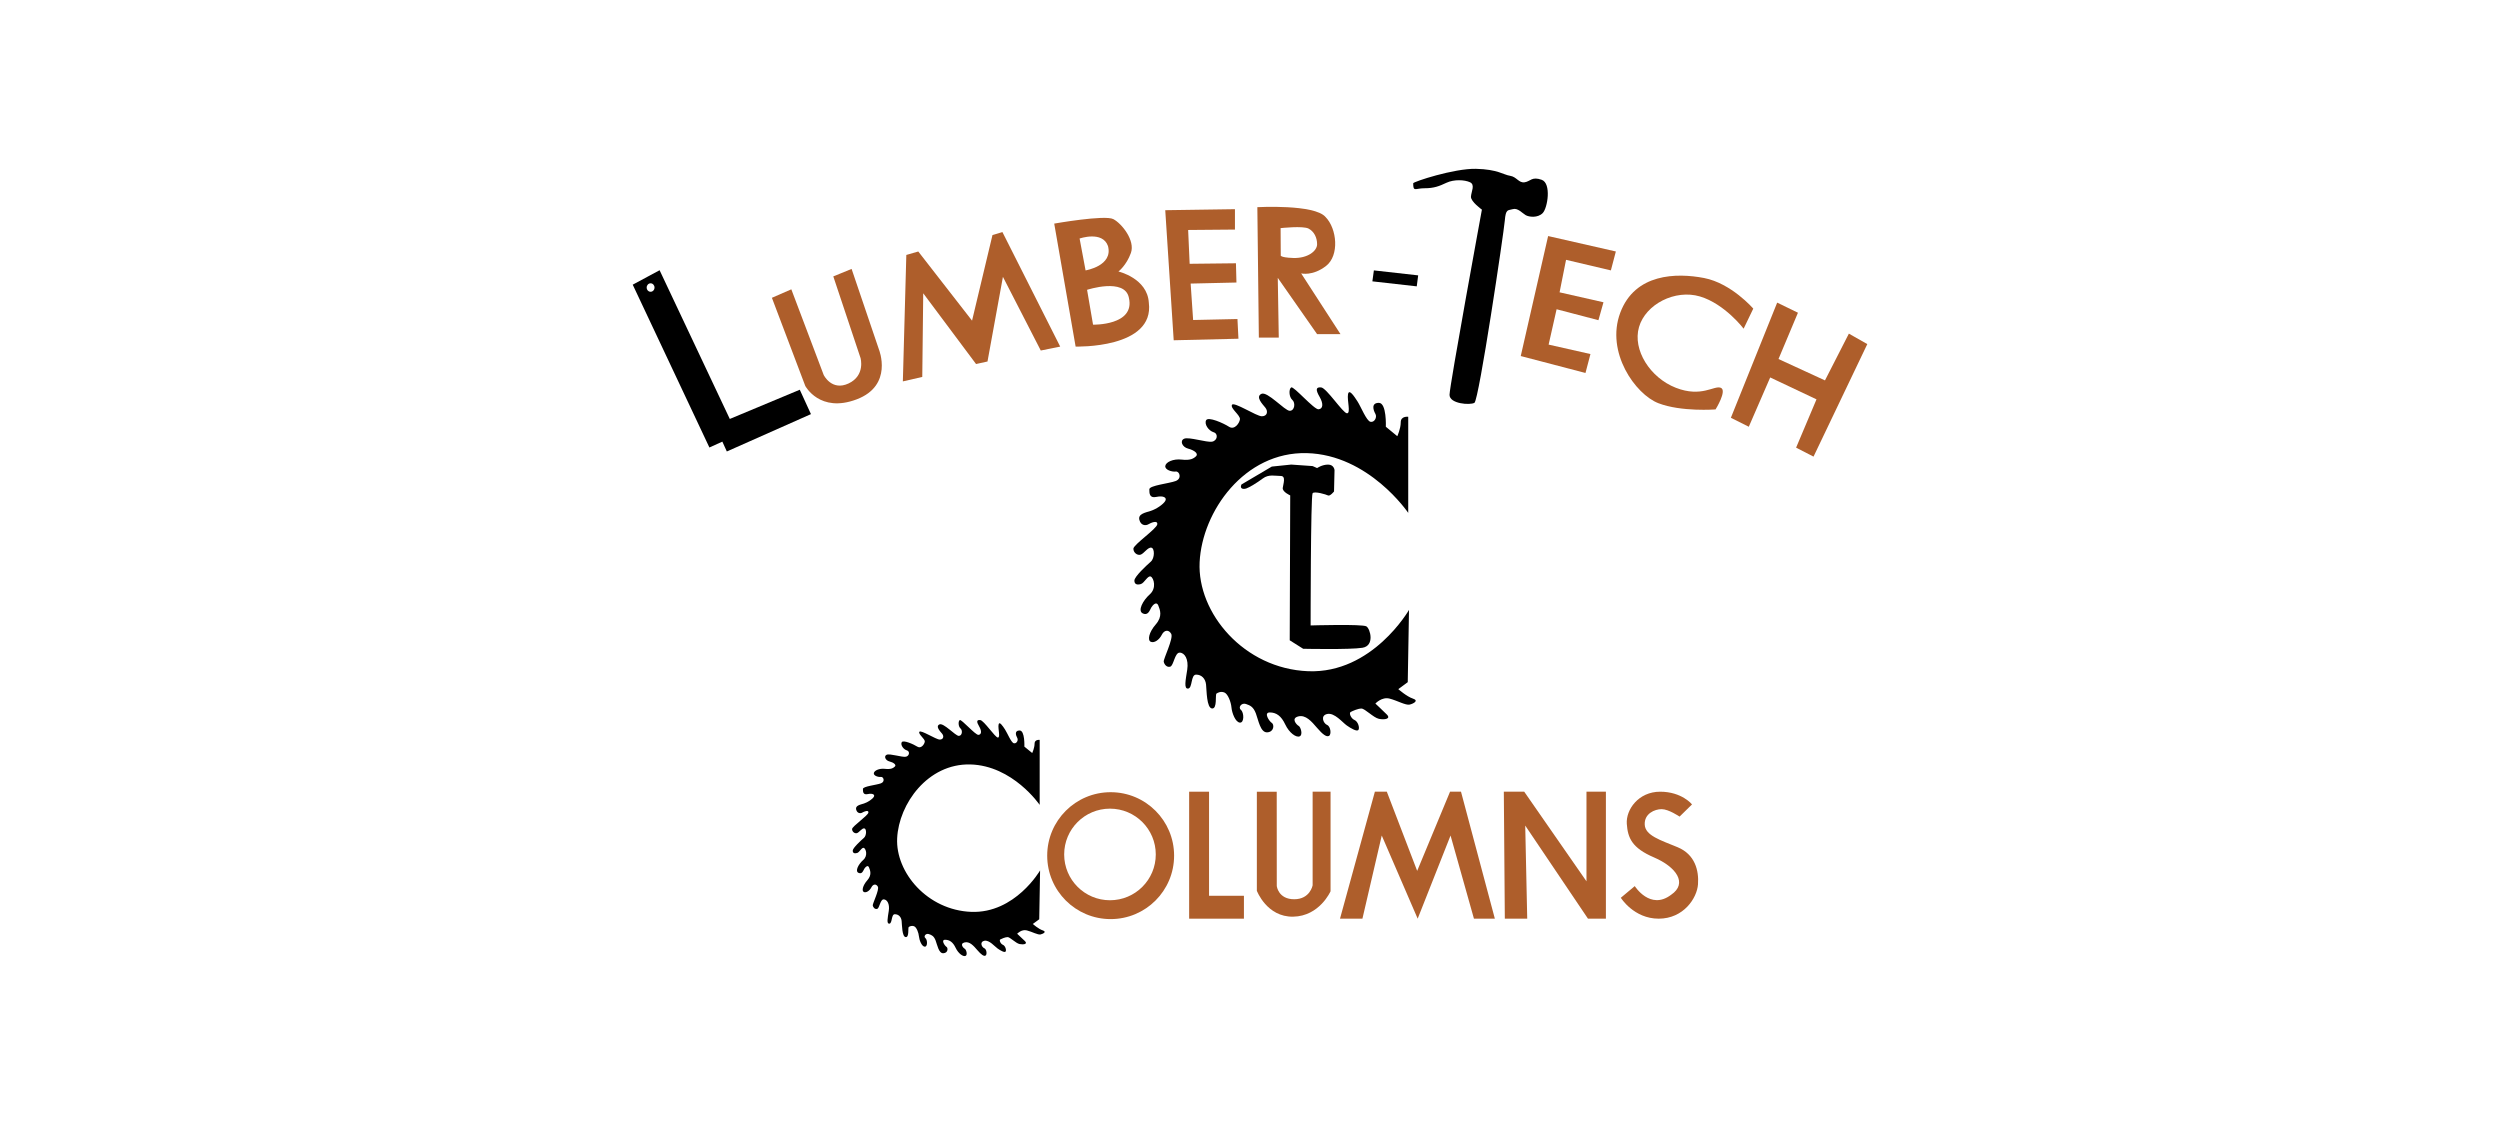 <?xml version="1.0" encoding="utf-8"?>
<!-- Generator: Adobe Illustrator 22.1.0, SVG Export Plug-In . SVG Version: 6.00 Build 0)  -->
<svg version="1.1" id="Lumber_Tech" xmlns="http://www.w3.org/2000/svg" xmlns:xlink="http://www.w3.org/1999/xlink" x="0px"
	 y="0px" viewBox="0 0 100 45" style="enable-background:new 0 0 100 45;" xml:space="preserve">
<style type="text/css">
	.st0{fill:#AE5E2B;}
</style>
<g>
	<g>
		<path class="st0" d="M30.876,11.912l0.777-0.339l1.295,3.426c0,0,0.319,0.657,0.996,0.339c0.677-0.319,0.478-1.016,0.478-1.016
			l-1.09-3.266l0.732-0.299l1.095,3.226c0,0,0.583,1.434-0.894,1.992c-1.476,0.558-2.054-0.538-2.054-0.538L30.876,11.912z"/>
	</g>
	<polygon class="st0" points="36.891,15.077 36.114,15.256 36.253,10.198 36.731,10.06 38.882,12.826 39.699,9.402 40.097,9.283 
		42.408,13.864 41.631,14.021 40.117,11.074 39.5,14.46 39.042,14.561 36.929,11.731 	"/>
	<g>
		<path class="st0" d="M43.722,12.987l-0.239-1.394c0,0,1.514-0.497,1.673,0.319C45.415,13.027,43.722,12.987,43.722,12.987
			 M43.423,10.816l-0.239-1.275c0,0,0.916-0.319,1.135,0.299C44.534,10.637,43.423,10.816,43.423,10.816 M45.953,12.105
			c-0.06-0.976-1.215-1.245-1.215-1.245s0.319-0.243,0.498-0.741c0.179-0.498-0.363-1.175-0.702-1.354
			c-0.339-0.179-2.365,0.179-2.365,0.179l0.856,4.919C43.025,13.863,46.192,13.957,45.953,12.105"/>
	</g>
	<polygon class="st0" points="46.61,8.408 49.398,8.367 49.398,9.183 47.526,9.199 47.586,10.552 49.438,10.531 49.458,11.301 
		47.626,11.343 47.725,12.8 49.498,12.761 49.538,13.549 46.948,13.611 	"/>
	<g>
		<path class="st0" d="M52.684,9.771c0,0.269-0.378,0.568-0.956,0.548c-0.578-0.02-0.498-0.119-0.498-0.119l-0.006-1.075
			c0,0,0.902-0.1,1.121,0.02C52.565,9.263,52.684,9.502,52.684,9.771 M53.043,10.637c0.538-0.418,0.438-1.489-0.02-1.955
			c-0.438-0.522-2.729-0.395-2.729-0.395l0.06,5.218h0.797l-0.04-2.39l1.573,2.251h0.936l-1.573-2.43
			C52.047,10.936,52.505,11.055,53.043,10.637"/>
	</g>
	<polygon points="54.955,10.816 56.727,11.015 56.67,11.454 54.895,11.254 	"/>
	<g>
		<path d="M56.528,7.331c0-0.06,1.633-0.597,2.509-0.578c0.876,0.02,1.1,0.239,1.367,0.279c0.266,0.04,0.346,0.299,0.585,0.259
			c0.239-0.04,0.279-0.239,0.677-0.1c0.398,0.139,0.239,1.135,0.04,1.334c-0.199,0.199-0.543,0.159-0.68,0.08
			c-0.137-0.08-0.316-0.299-0.515-0.239c-0.199,0.06-0.279-0.021-0.319,0.458c-0.04,0.479-1.036,7.19-1.215,7.289
			c-0.179,0.1-0.996,0.04-0.996-0.319c0-0.358,1.295-7.409,1.295-7.409s-0.448-0.319-0.438-0.518c0.01-0.199,0.179-0.478-0.04-0.578
			c-0.219-0.1-0.637-0.119-0.936,0.02C57.564,7.45,57.355,7.53,56.981,7.53C56.608,7.53,56.528,7.689,56.528,7.331"/>
	</g>
	<polygon class="st0" points="61.925,9.442 60.83,14.242 63.419,14.919 63.618,14.162 61.945,13.784 62.264,12.37 63.937,12.808 
		64.139,12.091 62.383,11.693 62.642,10.393 64.435,10.816 64.634,10.059 	"/>
	<g>
		<path class="st0" d="M69.745,13.147l0.386-0.802c0,0-0.874-1.014-1.97-1.225c-1.097-0.211-2.763-0.19-3.352,1.393
			c-0.589,1.583,0.609,3.259,1.524,3.614c0.914,0.355,2.289,0.25,2.289,0.25s0.474-0.76,0.209-0.866
			c-0.264-0.106-0.769,0.401-1.797,0c-1.027-0.401-1.738-1.513-1.474-2.428c0.264-0.914,1.443-1.52,2.438-1.225
			C68.993,12.155,69.745,13.147,69.745,13.147"/>
	</g>
	<polygon class="st0" points="71.087,12.105 71.918,12.509 71.14,14.361 72.999,15.216 73.955,13.345 74.692,13.764 72.541,18.265 
		71.844,17.906 72.66,15.974 70.808,15.098 69.952,17.07 69.235,16.711 	"/>
	<g>
		<path d="M56.329,20.515v-3.844c0,0-0.299-0.04-0.299,0.219c0,0.259-0.138,0.558-0.138,0.558l-0.459-0.378
			c0,0,0.04-0.956-0.279-0.956c-0.319,0-0.219,0.299-0.139,0.438c0.08,0.139-0.04,0.358-0.199,0.319
			c-0.159-0.04-0.378-0.601-0.518-0.817c-0.139-0.215-0.339-0.518-0.378-0.279c-0.04,0.239,0.119,0.757-0.04,0.757
			c-0.159,0-0.817-1.016-1.036-1.036c-0.219-0.02-0.219,0.103-0.06,0.378c0.159,0.275,0.139,0.478-0.04,0.498
			c-0.179,0.02-0.996-0.936-1.095-0.876c-0.1,0.06-0.095,0.378,0.042,0.498c0.137,0.119,0.097,0.438-0.102,0.438
			s-0.896-0.797-1.135-0.677c-0.239,0.119,0.04,0.403,0.159,0.55c0.119,0.147,0.08,0.346-0.139,0.346
			c-0.219,0-1.118-0.597-1.195-0.458c-0.077,0.139,0.339,0.418,0.319,0.578c-0.02,0.159-0.219,0.441-0.438,0.299
			c-0.219-0.142-0.836-0.418-0.916-0.259c-0.08,0.159,0.1,0.418,0.299,0.478c0.199,0.06,0.154,0.339-0.06,0.378
			s-0.927-0.199-1.115-0.119c-0.188,0.08-0.08,0.339,0.159,0.398c0.239,0.06,0.418,0.199,0.319,0.299
			c-0.1,0.1-0.239,0.179-0.578,0.139c-0.339-0.04-0.637,0.1-0.657,0.255c-0.02,0.155,0.268,0.243,0.418,0.223
			c0.151-0.02,0.259,0.279,0,0.378s-1.056,0.177-1.056,0.332c0,0.155,0,0.365,0.279,0.305c0.279-0.06,0.438,0.025,0.358,0.162
			c-0.08,0.137-0.358,0.325-0.578,0.396c-0.219,0.071-0.518,0.119-0.458,0.358s0.261,0.239,0.36,0.179
			c0.098-0.06,0.377-0.179,0.357,0s-0.956,0.817-0.956,0.976c0,0.159,0.157,0.279,0.288,0.239c0.131-0.04,0.29-0.304,0.429-0.281
			s0.139,0.421-0.02,0.56c-0.159,0.139-0.657,0.597-0.657,0.757c0,0.159,0.119,0.179,0.259,0.139
			c0.139-0.04,0.279-0.358,0.398-0.299s0.239,0.463-0.04,0.71s-0.499,0.665-0.279,0.764c0.22,0.1,0.279-0.139,0.339-0.239
			c0.06-0.1,0.209-0.256,0.279-0.08s0.179,0.438-0.1,0.757c-0.279,0.319-0.339,0.637-0.199,0.697c0.139,0.06,0.339-0.08,0.438-0.279
			c0.1-0.199,0.279-0.219,0.378-0.04c0.1,0.179-0.319,1.011-0.299,1.115c0.02,0.105,0.119,0.239,0.259,0.199
			c0.139-0.04,0.179-0.562,0.378-0.562s0.366,0.263,0.303,0.681c-0.064,0.418-0.143,0.777,0.036,0.757
			c0.179-0.02,0.1-0.558,0.319-0.558c0.219,0,0.373,0.159,0.398,0.398c0.025,0.239,0.02,0.936,0.239,0.956
			c0.219,0.02,0.119-0.558,0.179-0.597c0.06-0.04,0.179-0.1,0.319-0.04c0.139,0.06,0.259,0.378,0.279,0.597
			c0.02,0.219,0.159,0.595,0.339,0.606c0.179,0.011,0.164-0.407,0.04-0.507s0.02-0.299,0.199-0.239
			c0.179,0.06,0.299,0.119,0.398,0.378c0.1,0.259,0.179,0.777,0.458,0.757c0.279-0.02,0.279-0.319,0.179-0.378
			c-0.1-0.06-0.339-0.418-0.08-0.418s0.458,0.139,0.617,0.478c0.159,0.339,0.438,0.538,0.578,0.478
			c0.139-0.06,0.04-0.378-0.04-0.418c-0.08-0.04-0.319-0.299-0.02-0.378c0.299-0.08,0.538,0.202,0.757,0.458
			c0.219,0.256,0.378,0.378,0.478,0.319c0.1-0.06,0.067-0.378-0.08-0.438c-0.147-0.06-0.281-0.378,0.009-0.438
			c0.29-0.06,0.609,0.339,0.778,0.458c0.169,0.119,0.408,0.259,0.468,0.179S54.322,28.86,54.18,28.8s-0.229-0.279-0.155-0.319
			c0.073-0.04,0.292-0.139,0.432-0.139s0.478,0.363,0.697,0.411c0.219,0.047,0.498,0.007,0.319-0.172
			c-0.179-0.179-0.458-0.438-0.458-0.438s0.255-0.279,0.567-0.199c0.311,0.08,0.648,0.279,0.808,0.239
			c0.159-0.04,0.371-0.159,0.126-0.239c-0.245-0.08-0.584-0.378-0.584-0.378l0.378-0.279l0.05-2.89c0,0-1.464,2.552-4.033,2.452
			c-2.569-0.1-4.441-2.33-4.342-4.362s1.792-4.421,4.282-4.362C54.756,18.185,56.329,20.515,56.329,20.515"/>
		<path d="M41.587,32.195v-2.599c0,0-0.204-0.027-0.204,0.148c0,0.175-0.094,0.377-0.094,0.377l-0.314-0.256
			c0,0,0.027-0.646-0.19-0.646c-0.217,0-0.149,0.202-0.095,0.296c0.054,0.094-0.027,0.242-0.136,0.215
			c-0.109-0.027-0.258-0.406-0.354-0.552c-0.095-0.145-0.231-0.35-0.258-0.188c-0.027,0.162,0.082,0.512-0.027,0.512
			c-0.109,0-0.557-0.687-0.707-0.7c-0.15-0.014-0.15,0.07-0.041,0.256c0.109,0.186,0.095,0.323-0.027,0.337
			c-0.122,0.014-0.68-0.633-0.748-0.592c-0.068,0.04-0.065,0.256,0.029,0.336c0.093,0.081,0.066,0.296-0.07,0.296
			c-0.136,0-0.612-0.539-0.775-0.458c-0.163,0.081,0.027,0.273,0.109,0.372s0.054,0.234-0.095,0.234
			c-0.149,0-0.763-0.404-0.816-0.31c-0.053,0.094,0.231,0.283,0.218,0.391c-0.014,0.108-0.15,0.298-0.299,0.202
			c-0.149-0.096-0.571-0.283-0.625-0.175c-0.054,0.108,0.068,0.283,0.204,0.323c0.136,0.04,0.105,0.229-0.041,0.256
			c-0.146,0.027-0.633-0.135-0.761-0.081c-0.128,0.054-0.054,0.229,0.109,0.269c0.163,0.04,0.285,0.135,0.217,0.202
			c-0.068,0.067-0.163,0.121-0.394,0.094c-0.231-0.027-0.435,0.067-0.449,0.173c-0.014,0.105,0.183,0.164,0.285,0.15
			c0.103-0.013,0.177,0.189,0,0.256c-0.177,0.067-0.721,0.119-0.721,0.225c0,0.105,0,0.247,0.191,0.206
			c0.19-0.041,0.299,0.017,0.245,0.109c-0.054,0.093-0.245,0.22-0.394,0.267c-0.15,0.048-0.354,0.081-0.313,0.242
			c0.041,0.162,0.179,0.162,0.246,0.121c0.067-0.04,0.258-0.121,0.244,0c-0.014,0.121-0.653,0.552-0.653,0.66
			c0,0.108,0.107,0.189,0.196,0.162c0.089-0.027,0.198-0.205,0.293-0.19s0.095,0.284-0.014,0.379
			c-0.109,0.094-0.449,0.404-0.449,0.511c0,0.108,0.082,0.121,0.177,0.094c0.095-0.027,0.19-0.242,0.272-0.202
			c0.082,0.04,0.163,0.313-0.027,0.48c-0.191,0.167-0.341,0.449-0.191,0.517c0.15,0.067,0.191-0.094,0.231-0.162
			c0.041-0.067,0.143-0.173,0.19-0.054s0.122,0.296-0.068,0.512c-0.19,0.215-0.231,0.431-0.136,0.471
			c0.095,0.04,0.231-0.054,0.299-0.188c0.068-0.135,0.19-0.148,0.258-0.027c0.068,0.121-0.217,0.683-0.204,0.754
			c0.014,0.071,0.082,0.162,0.177,0.135c0.095-0.027,0.122-0.38,0.258-0.38c0.136,0,0.25,0.178,0.206,0.46
			c-0.043,0.283-0.098,0.525,0.025,0.511c0.122-0.013,0.068-0.377,0.217-0.377c0.15,0,0.255,0.108,0.272,0.269
			c0.017,0.162,0.014,0.633,0.163,0.646c0.15,0.014,0.082-0.377,0.123-0.404c0.041-0.027,0.122-0.067,0.217-0.027
			c0.095,0.04,0.177,0.256,0.19,0.404c0.014,0.148,0.109,0.402,0.231,0.41c0.122,0.008,0.112-0.275,0.027-0.342
			c-0.085-0.067,0.014-0.202,0.136-0.162c0.123,0.04,0.204,0.081,0.272,0.256c0.068,0.175,0.123,0.525,0.313,0.511
			c0.19-0.013,0.19-0.215,0.122-0.256s-0.231-0.283-0.054-0.283c0.176,0,0.313,0.094,0.421,0.323
			c0.109,0.229,0.299,0.363,0.394,0.323c0.095-0.04,0.027-0.256-0.027-0.283c-0.054-0.027-0.217-0.202-0.014-0.256
			c0.204-0.054,0.367,0.136,0.517,0.31c0.149,0.173,0.258,0.256,0.326,0.215c0.068-0.04,0.046-0.256-0.054-0.296
			c-0.1-0.04-0.192-0.256,0.006-0.296c0.198-0.04,0.415,0.229,0.531,0.31c0.116,0.081,0.279,0.175,0.319,0.121
			c0.041-0.054-0.01-0.229-0.107-0.269s-0.156-0.189-0.106-0.215c0.05-0.027,0.2-0.094,0.295-0.094c0.095,0,0.326,0.246,0.476,0.278
			c0.15,0.032,0.34,0.005,0.218-0.116c-0.123-0.121-0.313-0.296-0.313-0.296s0.174-0.188,0.387-0.134
			c0.212,0.054,0.443,0.188,0.551,0.162c0.109-0.027,0.253-0.108,0.086-0.162c-0.167-0.054-0.399-0.256-0.399-0.256l0.258-0.189
			l0.034-1.954c0,0-0.999,1.725-2.753,1.658c-1.754-0.067-3.032-1.575-2.964-2.948c0.068-1.373,1.224-2.989,2.923-2.949
			C40.513,30.62,41.587,32.195,41.587,32.195"/>
		<path d="M49.657,19.38l1.215-0.717l0.777-0.08l0.856,0.06l0.179,0.08c0,0,0.199-0.139,0.438-0.139s0.259,0.219,0.259,0.219
			l-0.02,0.856c0,0-0.159,0.199-0.239,0.159c-0.08-0.04-0.538-0.179-0.617-0.09c-0.08,0.09-0.08,5.29-0.08,5.29
			s2.071-0.062,2.231,0.037c0.159,0.1,0.339,0.777-0.159,0.856c-0.498,0.08-2.37,0.04-2.37,0.04l-0.538-0.339l0.02-5.796
			c0,0-0.319-0.139-0.299-0.299c0.02-0.159,0.139-0.478-0.08-0.478s-0.478-0.08-0.717,0.1c-0.239,0.179-0.538,0.358-0.657,0.398
			C49.737,19.579,49.577,19.559,49.657,19.38"/>
		<path class="st0" d="M46.231,34.178c0,1.012-0.82,1.832-1.832,1.832c-1.012,0-1.832-0.82-1.832-1.832
			c0-1.012,0.82-1.832,1.832-1.832C45.411,32.346,46.231,33.166,46.231,34.178 M46.964,34.226c0-1.402-1.136-2.538-2.538-2.538
			c-1.402,0-2.538,1.136-2.538,2.538s1.136,2.538,2.538,2.538C45.828,36.764,46.964,35.628,46.964,34.226"/>
	</g>
	<polygon class="st0" points="49.757,35.831 48.362,35.831 48.362,31.668 47.566,31.668 47.566,36.747 47.626,36.747 48.362,36.747 
		49.757,36.747 	"/>
	<g>
		<path class="st0" d="M50.274,31.668v3.963c0,0,0.398,1.056,1.454,1.036c1.056-0.02,1.494-1.016,1.494-1.016v-3.983h-0.717v3.744
			c0,0-0.1,0.558-0.737,0.558c-0.637,0-0.697-0.526-0.697-0.526l-0.002-3.775H50.274z"/>
	</g>
	<polygon class="st0" points="53.6,36.747 54.995,31.668 55.473,31.668 56.687,34.835 58.002,31.668 58.44,31.668 59.794,36.747 
		58.958,36.747 58.022,33.421 56.707,36.747 55.27,33.421 54.497,36.747 	"/>
	<polygon class="st0" points="60.153,31.668 60.969,31.668 63.459,35.253 63.459,31.668 64.236,31.668 64.236,36.747 63.519,36.747 
		61.009,33.023 61.089,36.747 60.193,36.747 	"/>
	<g>
		<path class="st0" d="M67.183,32.664l0.498-0.488c0,0-0.407-0.508-1.275-0.508c-0.868,0-1.374,0.719-1.334,1.286
			c0.04,0.566,0.207,0.965,1.089,1.343c0.883,0.378,1.361,1.036,0.684,1.494c-0.836,0.637-1.454-0.347-1.454-0.347l-0.558,0.467
			c0,0,0.518,0.836,1.514,0.836c0.996,0,1.534-0.823,1.573-1.374c0.04-0.551-0.119-1.197-0.817-1.485
			c-0.697-0.288-1.295-0.467-1.314-0.905c-0.02-0.438,0.398-0.617,0.677-0.617S67.183,32.664,67.183,32.664"/>
	</g>
	<g>
		<path d="M26.181,11.501c0,0.094-0.07,0.17-0.157,0.17c-0.087,0-0.157-0.076-0.157-0.17c0-0.093,0.071-0.169,0.157-0.169
			C26.11,11.332,26.181,11.408,26.181,11.501 M32.438,16.565l-0.447-0.976l-2.799,1.169l-2.808-5.949l-1.075,0.578l3.067,6.513
			l0.518-0.235l0.179,0.394L32.438,16.565z"/>
	</g>
</g>
</svg>
